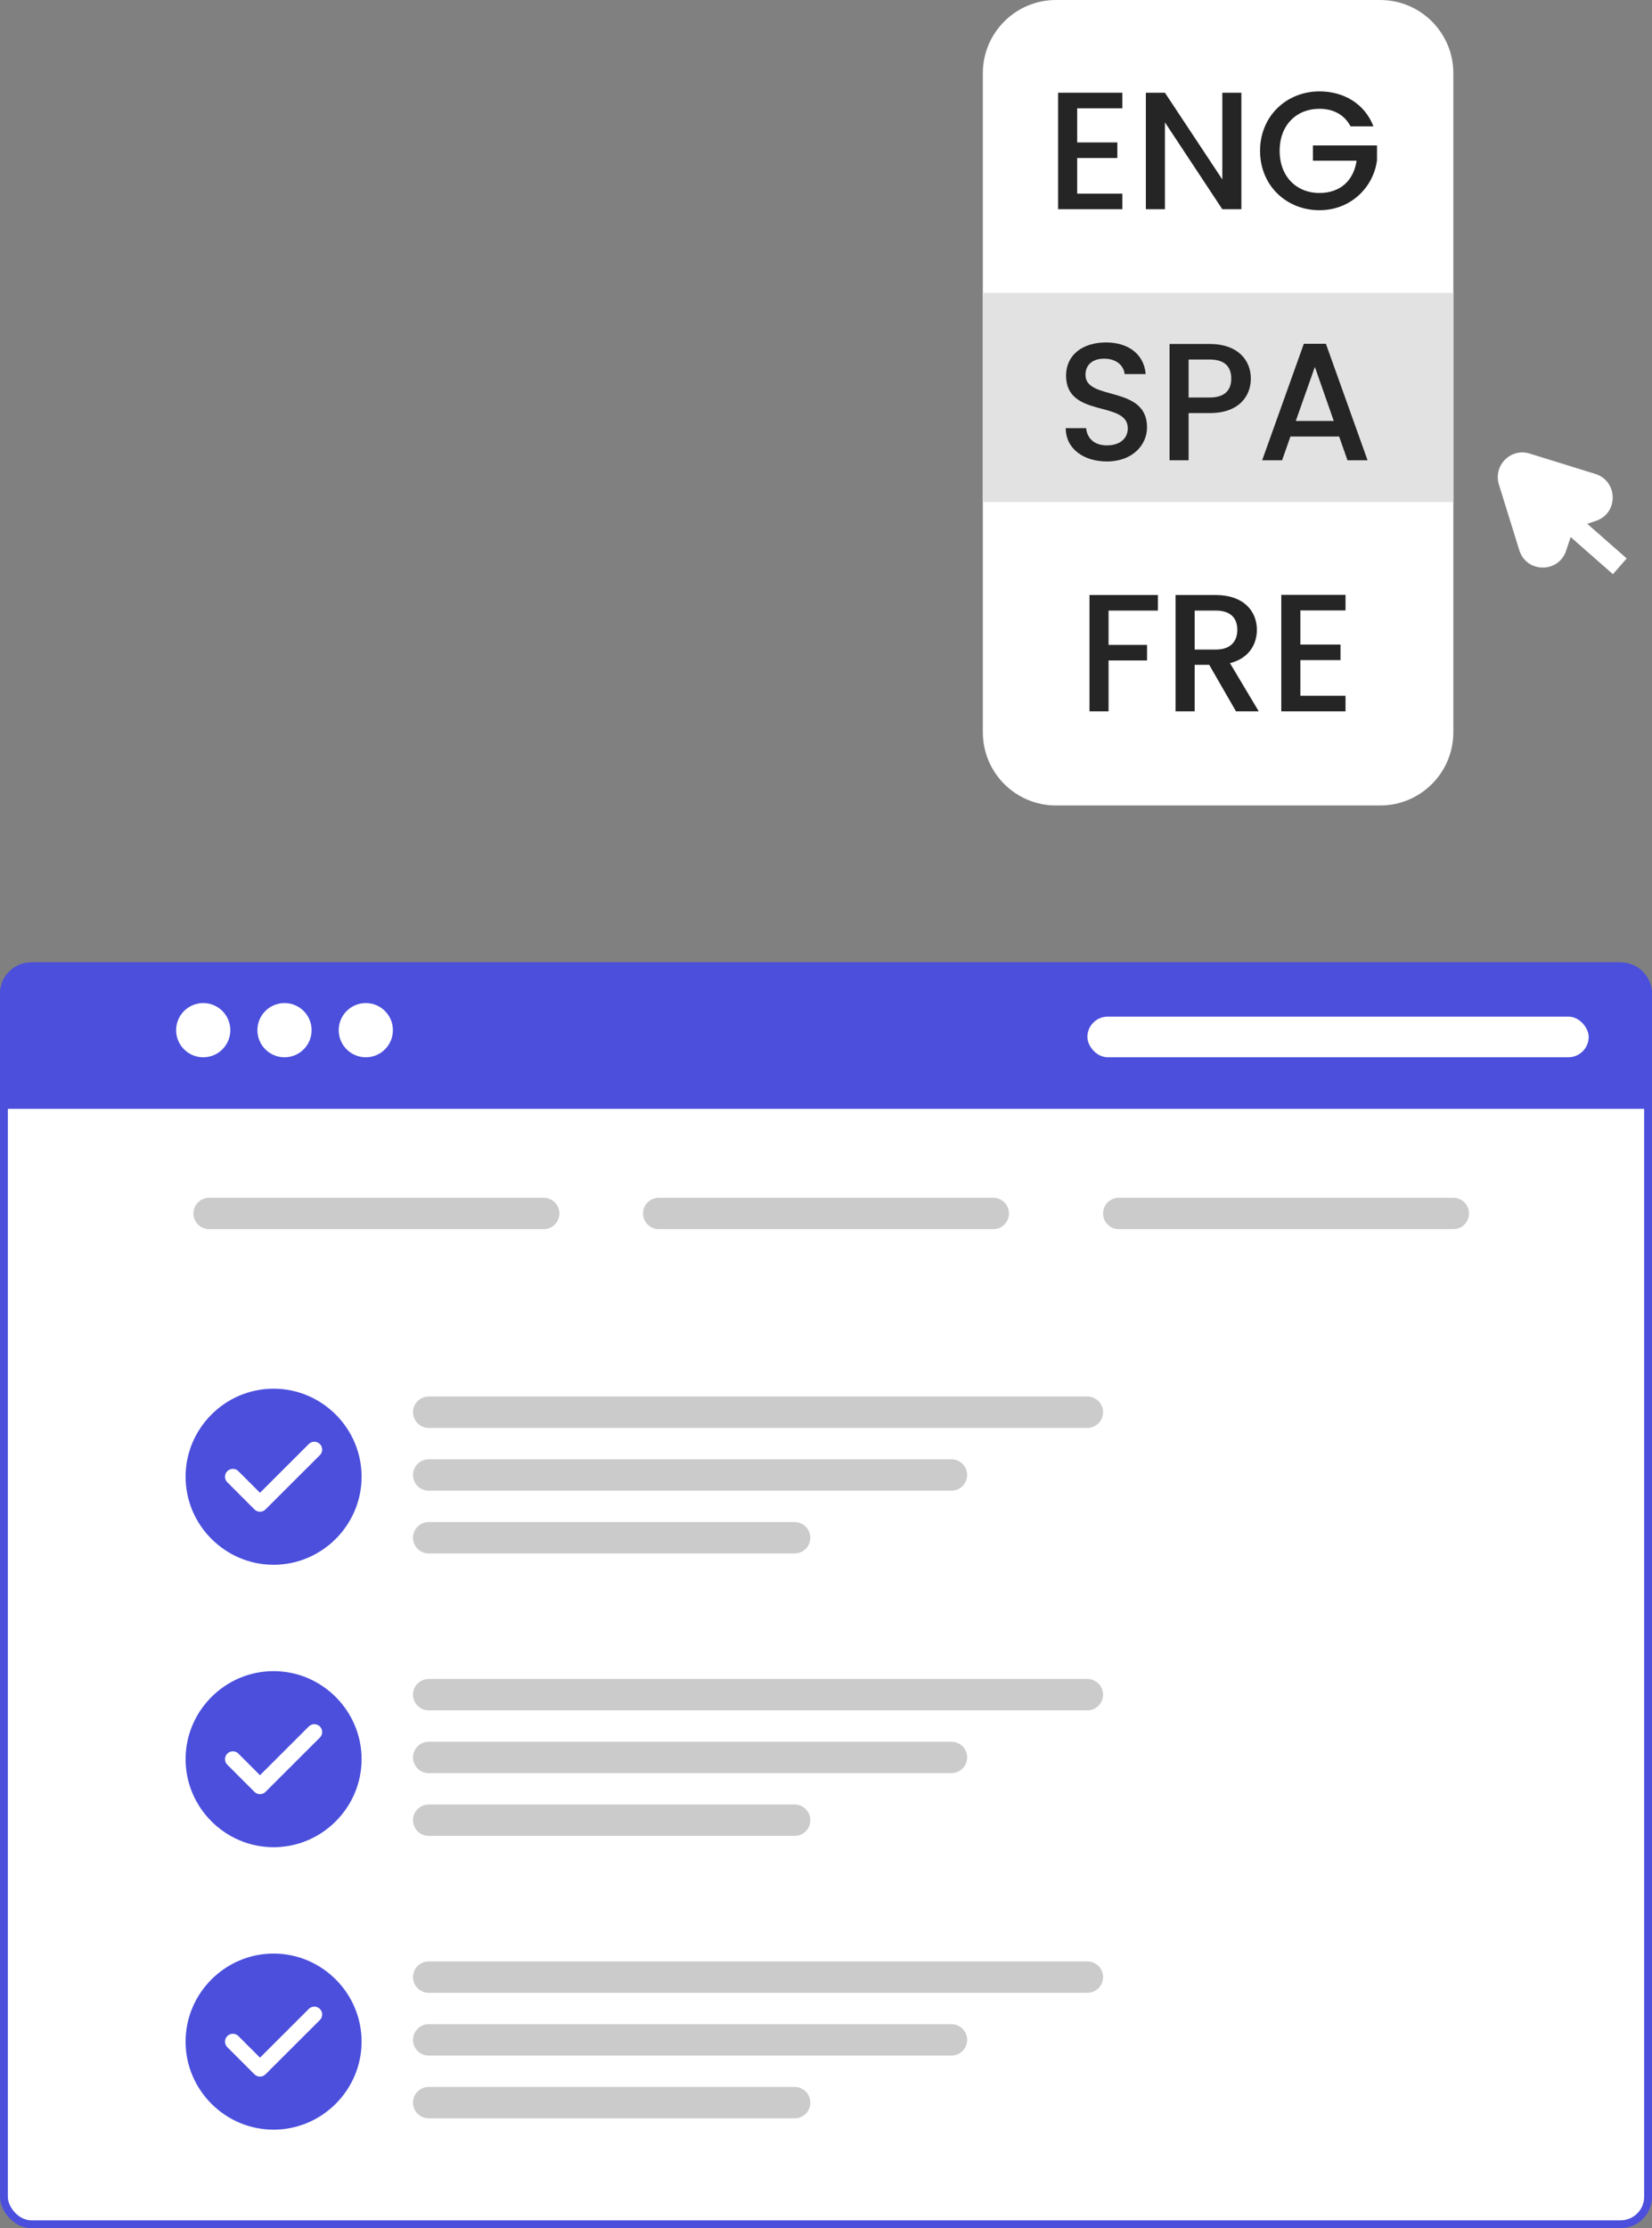 <svg xmlns="http://www.w3.org/2000/svg" width="158" height="213" viewBox="0 0 158 213" fill="none"><rect x="0" y="0" width="158" height="213" fill="#808080" stroke="none"/><rect x="0.375" y="92.375" width="157.25" height="120.25" rx="2.625" fill="white" stroke="#4B4FDC" stroke-width="0.75"></rect><path d="M0 95C0 93.343 1.343 92 3 92H155C156.657 92 158 93.343 158 95V106H0V95Z" fill="#4B4FDC"></path><circle cx="19.437" cy="98.479" r="2.592" fill="white"></circle><circle cx="27.211" cy="98.479" r="2.592" fill="white"></circle><circle cx="34.986" cy="98.479" r="2.592" fill="white"></circle><rect x="104" y="97.183" width="47.944" height="3.887" rx="1.944" fill="white"></rect><path d="M20 116H52" stroke="#CBCBCB" stroke-width="3" stroke-linecap="round"></path><path d="M63 116H95" stroke="#CBCBCB" stroke-width="3" stroke-linecap="round"></path><path d="M107 116H139" stroke="#CBCBCB" stroke-width="3" stroke-linecap="round"></path><path d="M41 135H104" stroke="#CBCBCB" stroke-width="3" stroke-linecap="round"></path><path d="M41 141H91" stroke="#CBCBCB" stroke-width="3" stroke-linecap="round"></path><path d="M41 147H76" stroke="#CBCBCB" stroke-width="3" stroke-linecap="round"></path><circle cx="26.167" cy="141.167" r="9" fill="#4B4FDC"></circle><path d="M26.167 150.333C31.208 150.333 35.333 146.208 35.333 141.167C35.333 136.125 31.208 132 26.167 132C21.125 132 17 136.125 17 141.167C17 146.208 21.125 150.333 26.167 150.333Z" stroke="white" stroke-width="1.5" stroke-linecap="round" stroke-linejoin="round"></path><path d="M22.271 141.167L24.865 143.761L30.063 138.573" stroke="white" stroke-width="1.5" stroke-linecap="round" stroke-linejoin="round"></path><path d="M41 162H104" stroke="#CBCBCB" stroke-width="3" stroke-linecap="round"></path><path d="M41 168H91" stroke="#CBCBCB" stroke-width="3" stroke-linecap="round"></path><path d="M41 174H76" stroke="#CBCBCB" stroke-width="3" stroke-linecap="round"></path><circle cx="26.167" cy="168.167" r="9" fill="#4B4FDC"></circle><path d="M26.167 177.333C31.208 177.333 35.333 173.208 35.333 168.167C35.333 163.125 31.208 159 26.167 159C21.125 159 17 163.125 17 168.167C17 173.208 21.125 177.333 26.167 177.333Z" stroke="white" stroke-width="1.5" stroke-linecap="round" stroke-linejoin="round"></path><path d="M22.271 168.167L24.865 170.761L30.063 165.573" stroke="white" stroke-width="1.5" stroke-linecap="round" stroke-linejoin="round"></path><path d="M41 189H104" stroke="#CBCBCB" stroke-width="3" stroke-linecap="round"></path><path d="M41 195H91" stroke="#CBCBCB" stroke-width="3" stroke-linecap="round"></path><path d="M41 201H76" stroke="#CBCBCB" stroke-width="3" stroke-linecap="round"></path><circle cx="26.167" cy="195.167" r="9" fill="#4B4FDC"></circle><path d="M26.167 204.333C31.208 204.333 35.333 200.208 35.333 195.167C35.333 190.125 31.208 186 26.167 186C21.125 186 17 190.125 17 195.167C17 200.208 21.125 204.333 26.167 204.333Z" stroke="white" stroke-width="1.5" stroke-linecap="round" stroke-linejoin="round"></path><path d="M22.271 195.167L24.865 197.761L30.063 192.573" stroke="white" stroke-width="1.5" stroke-linecap="round" stroke-linejoin="round"></path><path d="M94 7C94 3.134 97.134 0 101 0H132C135.866 0 139 3.134 139 7V70C139 73.866 135.866 77 132 77H101C97.134 77 94 73.866 94 70V7Z" fill="white"></path><path d="M94 28H139V48H94V28Z" fill="#E2E2E2"></path><path d="M107.344 8.864V10.352H103.024V13.616H106.864V15.104H103.024V18.512H107.344V20H101.2V8.864H107.344Z" fill="#252525"></path><path d="M116.903 8.864H118.727V20H116.903L111.415 11.696V20H109.591V8.864H111.415L116.903 17.152V8.864Z" fill="#252525"></path><path d="M126.194 8.736C128.514 8.736 130.514 9.904 131.362 12.08H129.17C128.578 10.96 127.522 10.4 126.194 10.4C123.986 10.4 122.386 11.968 122.386 14.416C122.386 16.864 123.986 18.448 126.194 18.448C128.21 18.448 129.474 17.232 129.746 15.36H125.57V13.904H131.698V15.328C131.362 17.904 129.186 20.096 126.194 20.096C123.058 20.096 120.514 17.76 120.514 14.416C120.514 11.088 123.058 8.736 126.194 8.736Z" fill="#252525"></path><path d="M109.704 40.848C109.704 42.512 108.344 44.112 105.864 44.112C103.64 44.112 101.928 42.896 101.928 40.928H103.88C103.96 41.84 104.6 42.576 105.864 42.576C107.144 42.576 107.864 41.888 107.864 40.944C107.864 38.256 101.96 40 101.96 35.904C101.96 33.952 103.512 32.736 105.784 32.736C107.912 32.736 109.416 33.856 109.576 35.76H107.56C107.496 35.008 106.84 34.32 105.688 34.288C104.632 34.256 103.816 34.768 103.816 35.84C103.816 38.352 109.704 36.784 109.704 40.848Z" fill="#252525"></path><path d="M113.68 38H115.696C117.12 38 117.76 37.312 117.76 36.192C117.76 35.04 117.12 34.368 115.696 34.368H113.68V38ZM119.632 36.192C119.632 37.776 118.592 39.488 115.696 39.488H113.68V44H111.856V32.88H115.696C118.336 32.88 119.632 34.384 119.632 36.192Z" fill="#252525"></path><path d="M128.876 44L128.076 41.728H123.42L122.62 44H120.716L124.7 32.864H126.812L130.796 44H128.876ZM127.564 40.24L125.756 35.072L123.932 40.24H127.564Z" fill="#252525"></path><path d="M104.2 68V56.88H110.744V58.368H106.024V61.648H109.704V63.136H106.024V68H104.2Z" fill="#252525"></path><path d="M118.339 60.208C118.339 59.088 117.699 58.368 116.275 58.368H114.259V62.096H116.275C117.699 62.096 118.339 61.312 118.339 60.208ZM112.435 56.88H116.275C118.915 56.88 120.211 58.4 120.211 60.208C120.211 61.52 119.507 62.928 117.635 63.392L120.387 68H118.211L115.651 63.552H114.259V68H112.435V56.88Z" fill="#252525"></path><path d="M128.688 56.864V58.352H124.368V61.616H128.208V63.104H124.368V66.512H128.688V68H122.544V56.864H128.688Z" fill="#252525"></path><path d="M152.394 49.084L150.664 49.664C150.184 49.824 149.814 50.194 149.654 50.674L149.074 52.404C148.584 53.894 146.484 53.864 146.024 52.374L144.074 46.094C143.694 44.844 144.844 43.694 146.074 44.074L152.364 46.024C153.854 46.494 153.874 48.594 152.394 49.084Z" fill="white"></path><path fill-rule="evenodd" clip-rule="evenodd" d="M144.791 45.874C144.791 45.874 144.791 45.875 144.791 45.876L146.74 52.153C146.987 52.952 148.102 52.957 148.361 52.169L148.363 52.165L148.942 50.437C148.942 50.437 148.942 50.437 148.942 50.437C149.177 49.733 149.722 49.187 150.426 48.953C150.426 48.953 150.426 48.953 150.426 48.953L152.155 48.373L152.158 48.372C152.939 48.113 152.942 46.994 152.14 46.739C152.139 46.739 152.139 46.739 152.138 46.739L145.852 44.79C145.852 44.79 145.853 44.79 145.852 44.79C145.209 44.592 144.584 45.189 144.791 45.874ZM143.356 46.312C142.805 44.498 144.48 42.796 146.295 43.357L152.589 45.309C154.765 45.995 154.808 49.073 152.631 49.795C152.63 49.795 152.63 49.796 152.63 49.796L150.901 50.375C150.645 50.461 150.451 50.655 150.365 50.911L149.786 52.638C149.786 52.639 149.786 52.64 149.786 52.64C149.063 54.83 145.981 54.775 145.307 52.596C145.307 52.595 145.307 52.596 145.307 52.596L143.356 46.312Z" fill="white"></path><path fill-rule="evenodd" clip-rule="evenodd" d="M154.261 54.887L146.132 47.752L147.451 46.248L155.581 53.384L154.261 54.887Z" fill="white"></path></svg>